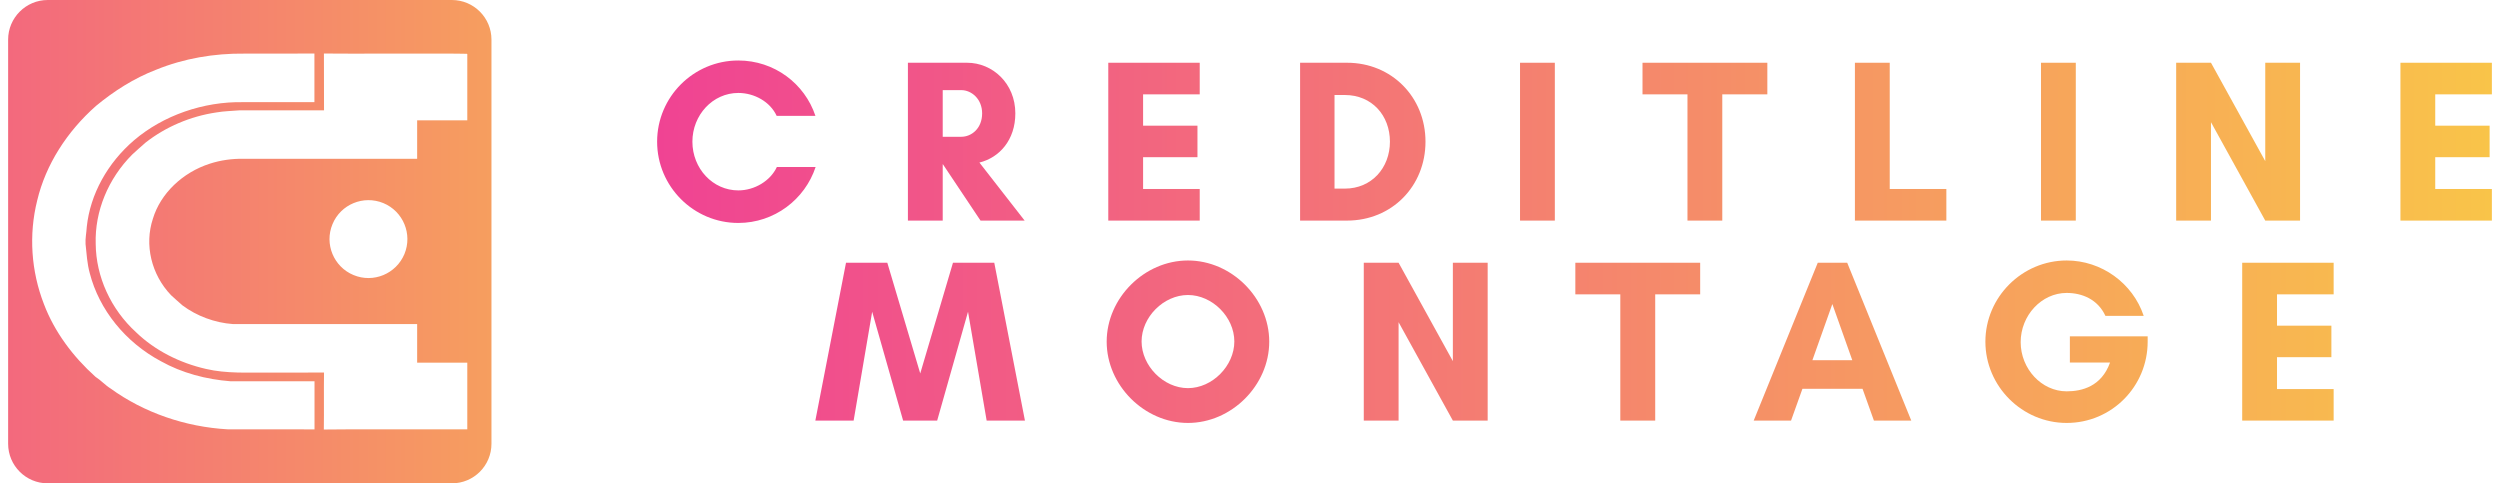 <?xml version="1.0" encoding="UTF-8"?> <svg xmlns="http://www.w3.org/2000/svg" xmlns:xlink="http://www.w3.org/1999/xlink" xml:space="preserve" width="300px" height="58px" version="1.1" style="shape-rendering:geometricPrecision; text-rendering:geometricPrecision; image-rendering:optimizeQuality; fill-rule:evenodd; clip-rule:evenodd" viewBox="0 0 264.03 51.38"> <defs> <style type="text/css"> .fil17 {fill:url(#id0)} .fil8 {fill:url(#id1)} .fil1 {fill:url(#id2)} .fil6 {fill:url(#id3)} .fil0 {fill:url(#id4)} .fil13 {fill:url(#id5)} .fil14 {fill:url(#id6)} .fil16 {fill:url(#id7)} .fil9 {fill:url(#id8)} .fil2 {fill:url(#id9)} .fil12 {fill:url(#id10)} .fil10 {fill:url(#id11)} .fil5 {fill:url(#id12)} .fil15 {fill:url(#id13)} .fil7 {fill:url(#id14)} .fil11 {fill:url(#id15)} .fil4 {fill:url(#id16)} .fil3 {fill:url(#id17)} </style> <linearGradient id="id0" gradientUnits="userSpaceOnUse" x1="-36.74" y1="45.05" x2="88.12" y2="45.05"> <stop offset="0" style="stop-opacity:1; stop-color:#F04393"></stop> <stop offset="1" style="stop-opacity:1; stop-color:#F9C449"></stop> </linearGradient> <linearGradient id="id1" gradientUnits="userSpaceOnUse" xlink:href="#id0" x1="68.99" y1="-25.41" x2="264.03" y2="-25.41"> </linearGradient> <linearGradient id="id2" gradientUnits="userSpaceOnUse" xlink:href="#id0" x1="68.99" y1="-25.41" x2="264.03" y2="-25.41"> </linearGradient> <linearGradient id="id3" gradientUnits="userSpaceOnUse" xlink:href="#id0" x1="68.99" y1="-25.41" x2="264.03" y2="-25.41"> </linearGradient> <linearGradient id="id4" gradientUnits="userSpaceOnUse" xlink:href="#id0" x1="68.99" y1="-25.41" x2="264.03" y2="-25.41"> </linearGradient> <linearGradient id="id5" gradientUnits="userSpaceOnUse" xlink:href="#id0" x1="68.99" y1="-25.41" x2="264.03" y2="-25.41"> </linearGradient> <linearGradient id="id6" gradientUnits="userSpaceOnUse" xlink:href="#id0" x1="68.99" y1="-25.41" x2="264.03" y2="-25.41"> </linearGradient> <linearGradient id="id7" gradientUnits="userSpaceOnUse" xlink:href="#id0" x1="68.99" y1="-25.41" x2="264.03" y2="-25.41"> </linearGradient> <linearGradient id="id8" gradientUnits="userSpaceOnUse" xlink:href="#id0" x1="68.99" y1="-25.41" x2="264.03" y2="-25.41"> </linearGradient> <linearGradient id="id9" gradientUnits="userSpaceOnUse" xlink:href="#id0" x1="68.99" y1="-25.41" x2="264.03" y2="-25.41"> </linearGradient> <linearGradient id="id10" gradientUnits="userSpaceOnUse" xlink:href="#id0" x1="68.99" y1="-25.41" x2="264.03" y2="-25.41"> </linearGradient> <linearGradient id="id11" gradientUnits="userSpaceOnUse" xlink:href="#id0" x1="68.99" y1="-25.41" x2="264.03" y2="-25.41"> </linearGradient> <linearGradient id="id12" gradientUnits="userSpaceOnUse" xlink:href="#id0" x1="68.99" y1="-25.41" x2="264.03" y2="-25.41"> </linearGradient> <linearGradient id="id13" gradientUnits="userSpaceOnUse" xlink:href="#id0" x1="68.99" y1="-25.41" x2="264.03" y2="-25.41"> </linearGradient> <linearGradient id="id14" gradientUnits="userSpaceOnUse" xlink:href="#id0" x1="68.99" y1="-25.41" x2="264.03" y2="-25.41"> </linearGradient> <linearGradient id="id15" gradientUnits="userSpaceOnUse" xlink:href="#id0" x1="68.99" y1="-25.41" x2="264.03" y2="-25.41"> </linearGradient> <linearGradient id="id16" gradientUnits="userSpaceOnUse" xlink:href="#id0" x1="68.99" y1="-25.41" x2="264.03" y2="-25.41"> </linearGradient> <linearGradient id="id17" gradientUnits="userSpaceOnUse" xlink:href="#id0" x1="68.99" y1="-25.41" x2="264.03" y2="-25.41"> </linearGradient> </defs> <g id="Warstwa_x0020_1">  <g id="_2303574089008"> <path class="fil0" d="M81.72 17.75c-0.69,1.48 -2.37,2.49 -4.1,2.49 -2.71,0 -4.88,-2.32 -4.88,-5.18 0,-2.84 2.17,-5.18 4.88,-5.18 1.71,0 3.39,0.94 4.08,2.44l4.12 0c-1.14,-3.43 -4.37,-5.89 -8.2,-5.89 -4.76,0 -8.63,3.87 -8.63,8.63 0,4.76 3.87,8.64 8.63,8.64 3.83,0 7.08,-2.5 8.22,-5.95l-4.12 0z"></path> <path class="fil1" d="M101.94 6.67l-6.29 0 0 16.78 3.7 0 0 -5.99 0.02 0 4 5.99 4.69 0 -4.81 -6.17c2.12,-0.52 3.82,-2.39 3.82,-5.23 0,-3.18 -2.42,-5.38 -5.13,-5.38zm-0.62 2.91c1.09,0 2.22,0.94 2.22,2.47 0,1.61 -1.13,2.49 -2.22,2.49l-1.97 0 0 -4.96 1.97 0z"></path> <polygon class="fil2" points="126.67,6.67 116.95,6.67 116.95,23.45 126.67,23.45 126.67,20.09 120.65,20.09 120.65,16.71 126.43,16.71 126.43,13.36 120.65,13.36 120.65,10.03 126.67,10.03 "></polygon> <path class="fil3" d="M141 20.05l0 -9.95 1.1 0c2.87,0 4.79,2.17 4.79,4.96 0,2.79 -1.95,4.99 -4.79,4.99l-1.1 0zm1.33 -13.38l-4.99 0 0 16.78 4.99 0c4.76,0 8.34,-3.65 8.34,-8.39 0,-4.74 -3.6,-8.39 -8.34,-8.39z"></path> <polygon class="fil4" points="164.42,6.67 160.72,6.67 160.72,23.45 164.42,23.45 "></polygon> <polygon class="fil5" points="187.01,10.03 187.01,6.67 173.74,6.67 173.74,10.03 178.52,10.03 178.52,23.45 182.22,23.45 182.22,10.03 "></polygon> <polygon class="fil6" points="206.04,23.45 206.04,20.09 200.02,20.09 200.02,6.67 196.32,6.67 196.32,23.45 "></polygon> <polygon class="fil7" points="219.8,23.45 219.8,6.67 216.1,6.67 216.1,23.45 "></polygon> <polygon class="fil8" points="243.64,23.45 243.64,6.67 239.94,6.67 239.94,17.13 234.17,6.67 230.47,6.67 230.47,23.45 234.17,23.45 234.17,12.99 239.94,23.45 "></polygon> <polygon class="fil9" points="264.03,23.45 264.03,20.09 258.01,20.09 258.01,16.71 263.79,16.71 263.79,13.36 258.01,13.36 258.01,10.03 264.03,10.03 264.03,6.67 254.31,6.67 254.31,23.45 "></polygon> <polygon class="fil10" points="85.81,44.71 89.88,44.71 91.85,33.14 95.14,44.71 98.76,44.71 102.04,33.14 104.02,44.71 108.09,44.71 104.83,27.93 100.44,27.93 96.96,39.7 93.46,27.93 89.07,27.93 "></polygon> <path class="fil11" d="M130.35 36.3c0,2.59 -2.34,4.96 -4.93,4.96 -2.59,0 -4.93,-2.37 -4.93,-4.96 0,-2.59 2.34,-4.94 4.93,-4.94 2.59,0 4.93,2.35 4.93,4.94zm3.71 0.02c0,-4.64 -4,-8.63 -8.64,-8.63 -4.64,0 -8.64,3.99 -8.64,8.63 0,4.64 4,8.64 8.64,8.64 4.64,0 8.64,-4 8.64,-8.64z"></path> <polygon class="fil12" points="144.11,44.71 147.81,44.71 147.81,34.25 153.58,44.71 157.28,44.71 157.28,27.93 153.58,27.93 153.58,38.39 147.81,27.93 144.11,27.93 "></polygon> <polygon class="fil13" points="171.38,44.71 175.09,44.71 175.09,31.29 179.87,31.29 179.87,27.93 166.6,27.93 166.6,31.29 171.38,31.29 "></polygon> <path class="fil14" d="M196.04 38.29l-4.24 0 2.12 -5.97 2.12 5.97zm-10.48 6.42l3.97 0 1.21 -3.38 6.39 0 1.21 3.38 3.97 0 -6.81 -16.78 -3.13 0 -6.81 16.78z"></path> <path class="fil15" d="M227.44 36.32l0 -0.57 -8.27 0 0 2.79 4.27 0c-0.91,2.54 -2.98,3.06 -4.61,3.06 -2.67,0 -4.89,-2.39 -4.89,-5.23 0,-2.84 2.22,-5.23 4.89,-5.23 1.63,0 3.3,0.67 4.12,2.44l4.07 0c-1.16,-3.48 -4.49,-5.89 -8.19,-5.89 -4.74,0 -8.64,3.89 -8.64,8.63 0,4.74 3.9,8.64 8.64,8.64 4.79,0 8.61,-3.88 8.61,-8.64z"></path> <polygon class="fil16" points="237.49,44.71 247.21,44.71 247.21,41.36 241.19,41.36 241.19,37.97 246.97,37.97 246.97,34.62 241.19,34.62 241.19,31.29 247.21,31.29 247.21,27.93 237.49,27.93 "></polygon> </g> <path class="fil17" d="M51.38 47.17l0 -42.96c0,-2.32 -1.88,-4.21 -4.21,-4.21l-42.96 0c-2.32,0 -4.21,1.89 -4.21,4.21l0 42.96c0,2.33 1.89,4.21 4.21,4.21l42.96 0c2.33,0 4.21,-1.88 4.21,-4.21zm-27.74 -6.64c-2.59,-0.2 -5.16,-0.88 -7.38,-2.12 -3.8,-2.02 -6.58,-5.49 -7.58,-9.36 -0.28,-1.02 -0.34,-2.06 -0.45,-3.11 -0.04,-0.61 0.1,-1.22 0.13,-1.83 0.37,-3.48 2.22,-6.8 5.04,-9.21 3.08,-2.62 7.34,-4.12 11.59,-4.04 2.52,0 5.05,0.01 7.57,0 0.01,-1.73 -0.01,-3.45 0,-5.17 -2.48,0.02 -4.95,0 -7.43,0.01 -3.21,-0.04 -6.45,0.51 -9.39,1.71 -2.37,0.91 -4.5,2.28 -6.39,3.84 -3.09,2.73 -5.35,6.24 -6.26,10.06 -0.91,3.64 -0.65,7.51 0.72,11.03 1.11,2.92 3.06,5.55 5.48,7.72 0.58,0.37 1.02,0.88 1.6,1.24 3.53,2.56 7.95,4.09 12.47,4.34 3.07,0.01 6.14,-0.02 9.21,0.01 0,-1.7 -0.01,-3.41 0,-5.12 -2.98,0 -5.96,0.01 -8.93,0zm18.49 -13.53c0.87,-2.11 -0.13,-4.53 -2.24,-5.41 -2.12,-0.87 -4.54,0.13 -5.41,2.24 -0.88,2.11 0.13,4.54 2.24,5.41 2.11,0.88 4.53,-0.13 5.41,-2.24zm6.68 -14.21l0 -7.04c-0.02,-0.01 -0.03,-0.02 -0.04,-0.03 -1.88,-0.06 -13.31,0.01 -15.2,-0.03 0.02,2.01 -0.01,4.02 0.01,6.04 -3,-0.01 -6,-0.01 -9,0 -0.81,0.07 -1.63,0.08 -2.43,0.22 -2.78,0.41 -5.41,1.54 -7.53,3.2 -0.48,0.42 -0.96,0.84 -1.42,1.27 -2.57,2.57 -4,6.05 -3.89,9.51 0.03,3.47 1.59,6.93 4.3,9.4 1.98,1.91 4.61,3.25 7.43,3.89 2.18,0.51 4.44,0.37 6.65,0.39 1.96,-0.01 3.93,0.01 5.89,-0.01 -0.03,2.02 0.01,4.04 -0.02,6.06 1.9,-0.05 13.35,0 15.25,-0.02l0 -7.09 -5.33 0 0 -4.1c-6.53,0 -15.74,0 -19.58,0 -1.95,-0.14 -3.85,-0.86 -5.36,-1.98 -0.42,-0.35 -0.81,-0.73 -1.22,-1.09 -2.1,-2.19 -2.85,-5.36 -1.93,-8.13 0.81,-2.68 3.15,-4.92 6.05,-5.85 1.14,-0.37 2.35,-0.54 3.55,-0.52 3.52,0 12.25,0 18.49,0l0 -4.09 5.33 0z"></path> </g> </svg> 